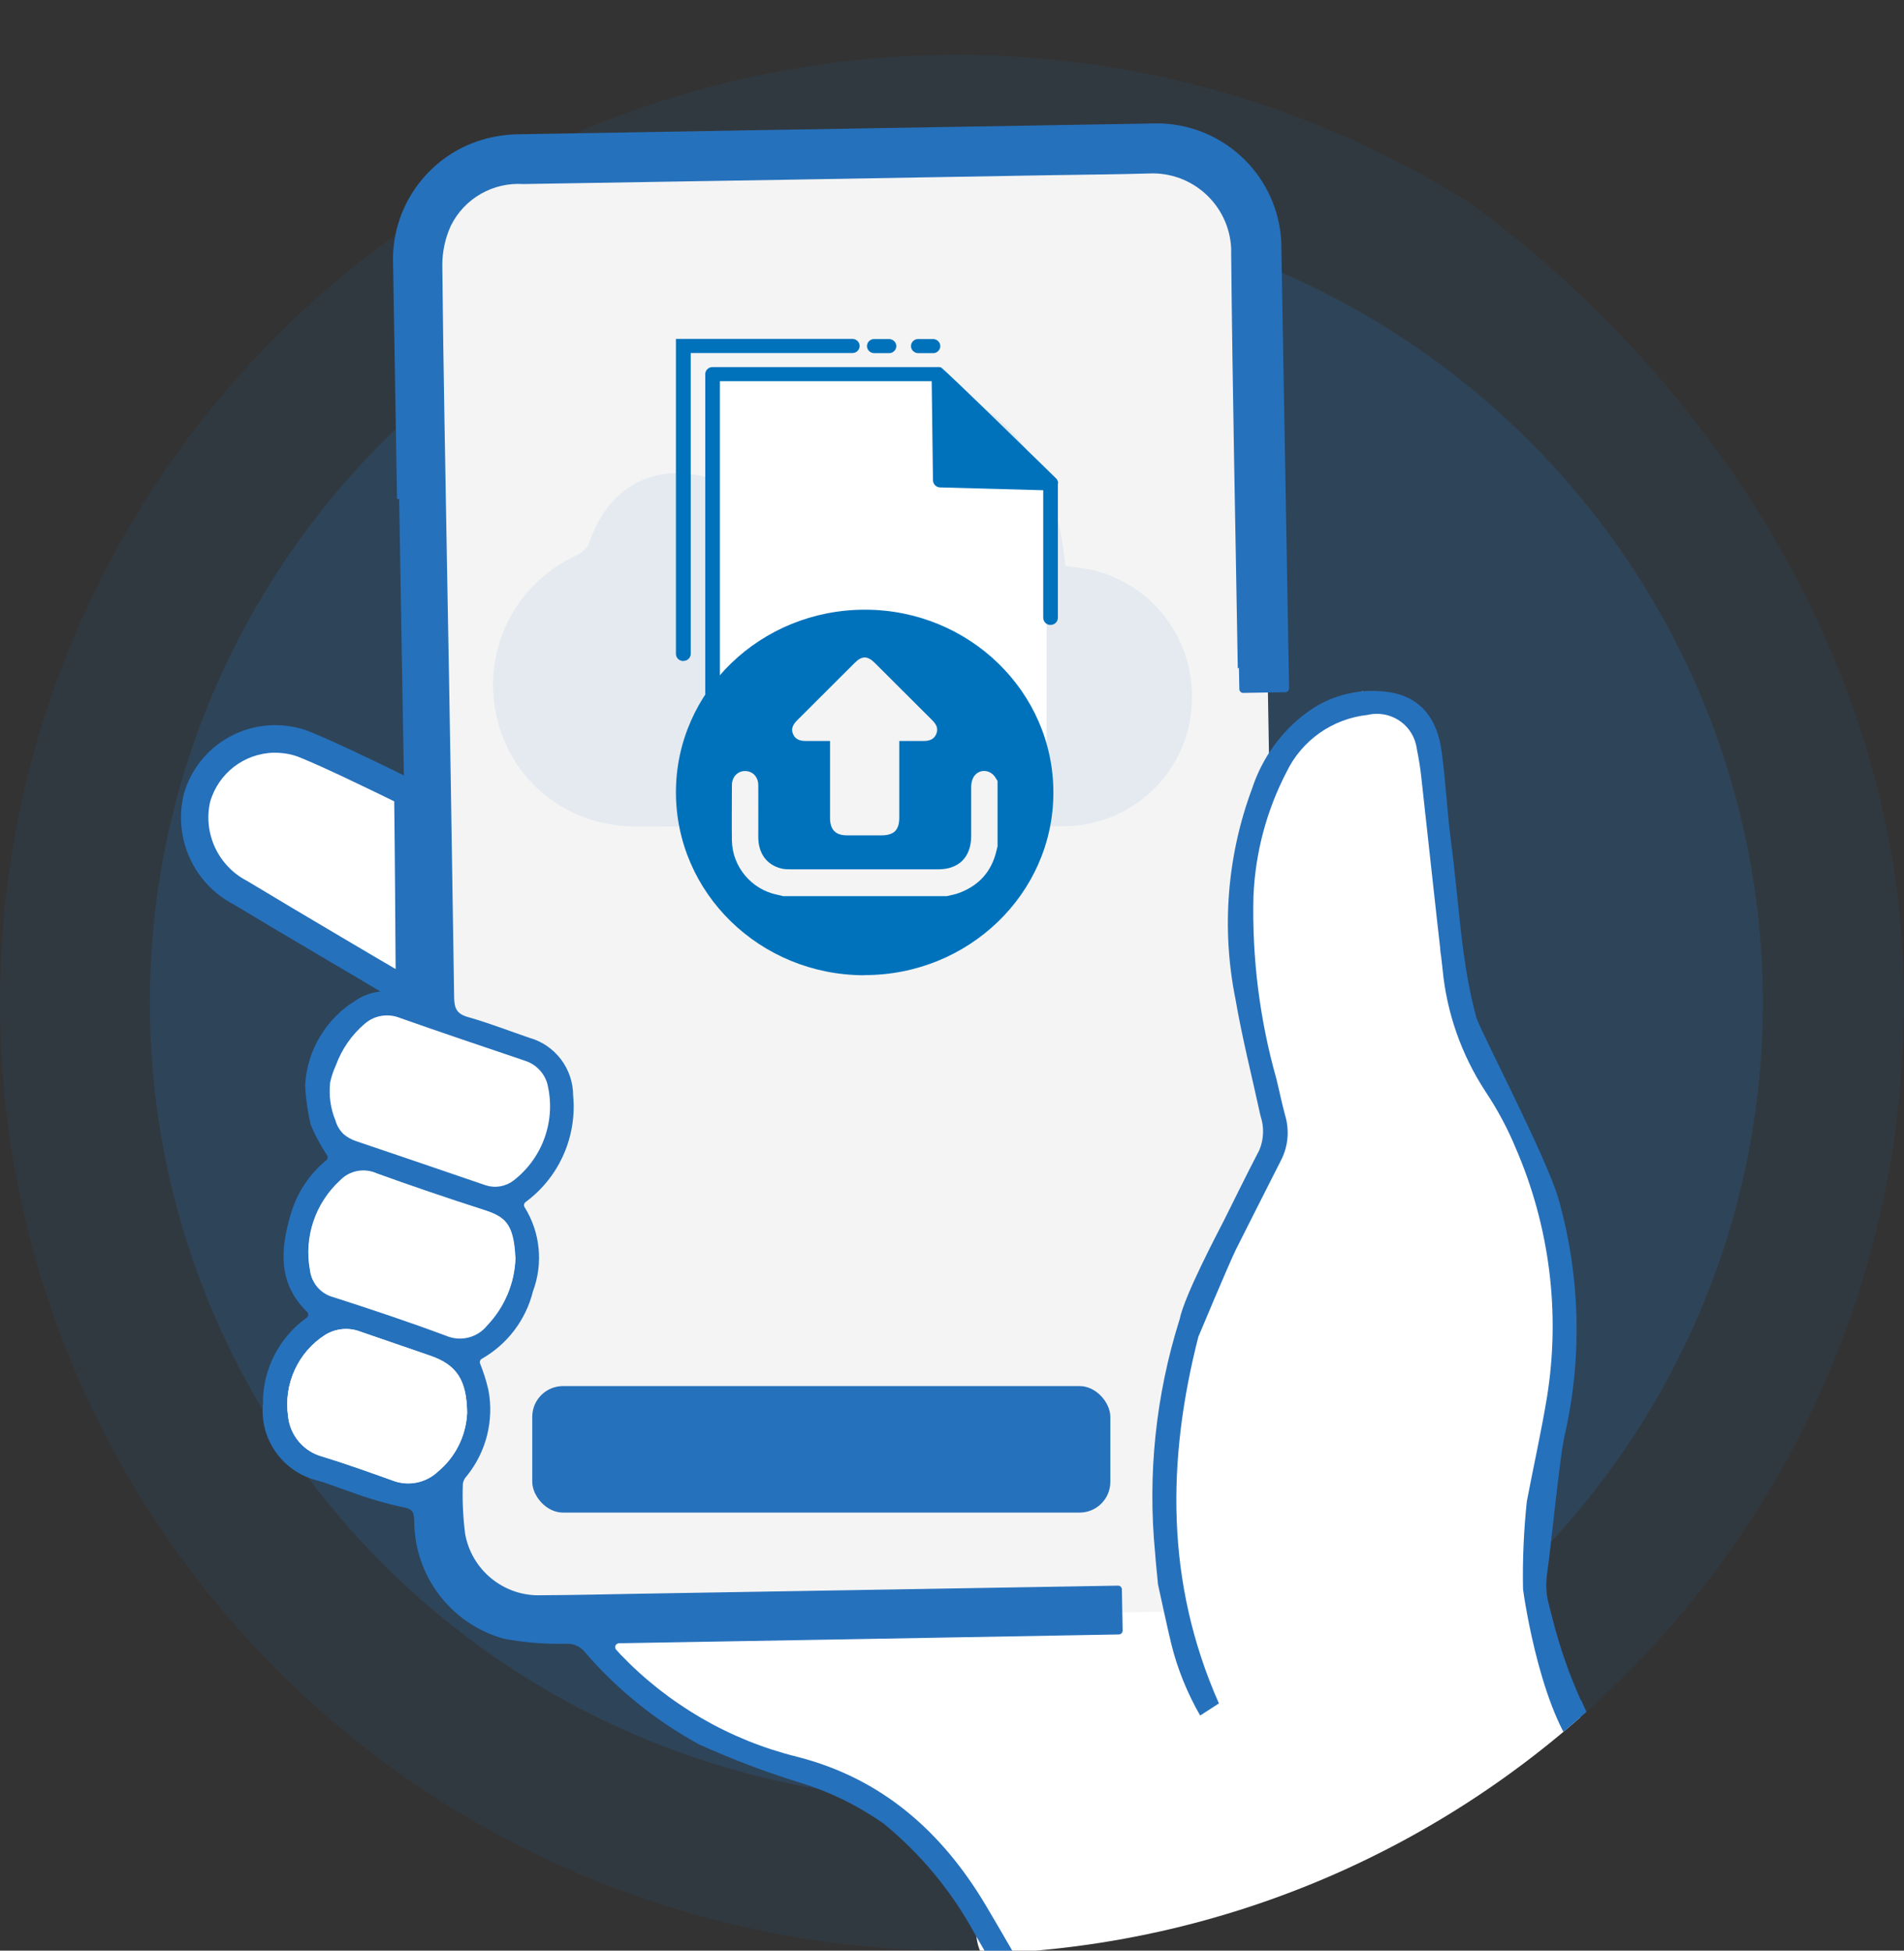 <?xml version="1.0" encoding="UTF-8"?>
<svg id="Layer_1" data-name="Layer 1" xmlns="http://www.w3.org/2000/svg" xmlns:xlink="http://www.w3.org/1999/xlink" viewBox="0 0 135.04 138.31">
  <rect x="0" y="0" width="135.04" height="138.31" fill="#333333" stroke="none"/>
  <defs>
    <style>
      .cls-1 {
        clip-path: url(#clippath);
      }

      .cls-2 {
        fill: none;
      }

      .cls-2, .cls-3, .cls-4, .cls-5, .cls-6, .cls-7, .cls-8, .cls-9, .cls-10, .cls-11 {
        stroke-width: 0px;
      }

      .cls-12 {
        opacity: .08;
      }

      .cls-13 {
        clip-path: url(#clippath-1);
      }

      .cls-14 {
        clip-path: url(#clippath-3);
      }

      .cls-15 {
        clip-path: url(#clippath-2);
      }

      .cls-3 {
        opacity: .21;
      }

      .cls-3, .cls-4 {
        isolation: isolate;
      }

      .cls-3, .cls-4, .cls-7 {
        fill: #2671bc;
      }

      .cls-4 {
        opacity: .1;
      }

      .cls-6 {
        fill: #2672bc;
      }

      .cls-8 {
        fill: #df2754;
      }

      .cls-9 {
        fill: #fff;
      }

      .cls-10 {
        fill: #f4f4f4;
      }

      .cls-11 {
        fill: #0072bc;
      }
    </style>
    <clipPath id="clippath">
      <path class="cls-2" d="m62.21,0C99.5,0,135.03,33.5,135.03,70.79c.14,37.29-29.97,67.63-67.26,67.78C30.49,138.71.14,108.6,0,71.31c0-.17,0-.35,0-.52C0,33.5,24.92,0,62.21,0Z"/>
    </clipPath>
    <clipPath id="clippath-1">
      <rect class="cls-2" x="13.09" y="9.08" width="99.78" height="130.45" transform="translate(-1.25 1.08) rotate(-.97)"/>
    </clipPath>
    <clipPath id="clippath-2">
      <rect class="cls-2" x="34.98" y="26.77" width="49.57" height="31.84"/>
    </clipPath>
    <clipPath id="clippath-3">
      <rect class="cls-2" x="47.93" y="24.03" width="35.7" height="37.3"/>
    </clipPath>
  </defs>
  <g id="Group_6" data-name="Group 6">
    <g class="cls-1">
      <g id="icon-selfie">
        <g id="Group_653" data-name="Group 653">
          <g id="Group_569" data-name="Group 569">
            <ellipse id="Ellipse_24" data-name="Ellipse 24" class="cls-3" cx="67.83" cy="71.1" rx="57.2" ry="56.58"/>
            <ellipse id="Ellipse_23" data-name="Ellipse 23" class="cls-4" cx="67.83" cy="71.1" rx="67.83" ry="67.21"/>
          </g>
          <g id="Group_699" data-name="Group 699">
            <g id="Group_704" data-name="Group 704">
              <path id="Path_4273" data-name="Path 4273" class="cls-9" d="m81.11,138.63c-16,3.24-10.13-1.71-12.85-4.48-2.78-2.83-5.12-5.41-5.12-5.41l-9.22-4.09-13.83-9.14,38.71-1.77,4.01-1.25.59-18.11,5.9-11.16,1.16-2.52-2.42-13.02,1.99-12.61,6.59-6.06,4.82,2.95.75,15.7,7.91,18.16.24,13.84-1.31,12.25,3.91,12.69s-19.38,12.99-31.83,14.02Z"/>
              <g id="Group_703" data-name="Group 703">
                <g class="cls-13">
                  <g id="Group_702" data-name="Group 702">
                    <path id="Path_4274" data-name="Path 4274" class="cls-9" d="m28.91,70.33c-.99-.58-1.89-1.11-2.8-1.64-3.03-1.79-6.06-3.58-9.08-5.39-2.42-1.27-3.69-4.02-3.07-6.69.87-3.07,4.05-4.85,7.12-3.99.25.07.5.16.74.27,2.24.94,4.42,2.03,6.61,3.09.26.15.44.41.49.7.06,4.43.08,8.86.11,13.3-.03.13-.07.25-.12.37"/>
                    <path id="Path_4275" data-name="Path 4275" class="cls-10" d="m82.79,114.27l-8.01.14-38.73-.23c-2.34.04-4.27-1.82-4.31-4.16l-1.59-93.31,1.88-3.87,4-1.95,47.04-.8,3.79,3.15,2.54,5.02.63,36.83-2.35,10.68,2.78,14.94-5.68,12.38-1.83,8.82-.16,12.38Z"/>
                    <path id="Path_4276" data-name="Path 4276" class="cls-7" d="m87.87,47.34l.03,1.52c0,.15.13.28.28.27l2.98-.05c.15,0,.27-.13.27-.28l-.03-1.53c-.18-10.35-.34-19.31-.52-29.66,0-.41-.02-.83-.08-1.24-.64-4.55-4.65-7.85-9.24-7.61-14.91.25-29.82.5-44.73.76-.46,0-.92.04-1.38.11-4.49.66-7.76,4.61-7.57,9.14l.28,16.61h.15s.57,33.48.57,33.48h-.15c0,.41,0,.83.01,1.26,0,.15-.12.28-.28.28-.02,0-.05,0-.07,0-1.09-.28-2.24-.08-3.17.54-2.11,1.3-3.45,3.55-3.58,6.02,0,.01,0,.02,0,.04.05.92.18,1.83.39,2.72.31.77.71,1.51,1.17,2.2.07.12.04.27-.07.36-1.21.99-2.08,2.32-2.51,3.82-.74,2.48-.92,4.89,1.16,6.92.11.1.11.27,0,.38,0,.01-.02.02-.03.03-1.97,1.41-3.13,3.69-3.1,6.11-.24,2.49,1.37,4.79,3.8,5.42.82.22,1.61.56,2.41.82,1.18.44,2.4.8,3.63,1.07.71.12.88.3.89.98,0,3.89,2.59,7.31,6.34,8.36,1.49.28,3,.4,4.51.36.45-.01.89.18,1.19.52,2.3,2.69,5.07,4.93,8.17,6.62,2.26,1.02,4.59,1.91,6.96,2.65,2.19.65,4.25,1.65,6.12,2.96,2.63,2.15,4.82,4.79,6.44,7.77.43.73.84,1.46,1.27,2.21.07.13.24.18.37.11l1.02-.55c.14-.07.19-.24.11-.38,0,0,0,0,0,0-.68-1.17-1.32-2.29-1.98-3.39-3.11-5.21-7.36-8.98-13.38-10.51-4.77-1.18-9.11-3.7-12.51-7.25-.1-.11-.2-.22-.31-.34-.1-.12-.09-.29.03-.39.05-.04.12-.07.18-.07h.27c12-.21,23.19-.4,35.17-.62.15,0,.28-.13.27-.28l-.05-2.91c0-.15-.13-.28-.28-.27l-33.8.57c-2.35.04-4.7.1-7.05.11-2.65.12-4.98-1.74-5.45-4.35-.15-1.19-.21-2.39-.16-3.58.04-.2.14-.39.28-.53,1.38-1.71,1.94-3.94,1.53-6.1-.15-.64-.35-1.27-.59-1.87-.05-.13.01-.27.13-.34,1.81-1.03,3.12-2.76,3.62-4.78.74-1.97.52-4.18-.59-5.96-.08-.12-.05-.28.07-.37,2.37-1.75,3.65-4.62,3.37-7.55,0-1.91-1.28-3.59-3.12-4.1-1.44-.49-2.86-1.05-4.32-1.46-.8-.22-.99-.61-1-1.39-.15-10.1-.31-20.19-.5-30.28-.12-7.21-.27-14.43-.34-21.64,0-.96.2-1.91.6-2.79.95-1.94,2.98-3.11,5.14-2.97,12.52-.2,25.03-.41,37.54-.63,2.28-.04,4.56-.05,6.84-.12,3.08-.14,5.69,2.24,5.83,5.32,0,.11,0,.21,0,.32.1,10.28.3,19.18.47,29.46"/>
                    <path id="Path_4277" data-name="Path 4277" class="cls-7" d="m112.13,120.58c-.82-1.82-1.48-3.71-1.98-5.65l-.33-1.29c-.16-.62-.19-1.27-.11-1.91.36-2.65.9-8.29,1.24-9.86,1.29-5.57,1.14-11.38-.42-16.88-.85-2.95-5.59-11.99-5.83-12.87-1.09-4-1.22-8.19-1.77-12.3-.29-2.17-.39-4.36-.68-6.53-.32-2.38-1.51-3.79-3.52-4.18-2.12-.38-4.3.13-6.03,1.4-1.83,1.35-3.19,3.24-3.9,5.41-1.77,4.76-2.18,9.92-1.18,14.9.48,2.79,1.18,5.53,1.78,8.3.27.79.24,1.65-.08,2.42-.85,1.63-1.66,3.29-2.48,4.93-.47.93-2.82,5.35-3.18,7.09-1.69,5.36-2.28,11.01-1.73,16.61.05.7.13,1.4.2,2.17,0,0,.8,3.7.96,4.29.44,1.76,1.13,3.44,2.03,5.01.49-.32.95-.61,1.33-.86-3.81-8.6-3.68-17.29-1.46-25.99,0,0,2.16-5.17,2.68-6.22,1.06-2.12,2.14-4.23,3.21-6.35.49-.98.58-2.11.26-3.16-.23-.84-.4-1.7-.61-2.55-1.19-4.22-1.74-8.59-1.63-12.97.13-3.07.93-6.08,2.35-8.81,1.09-2.25,3.26-3.77,5.75-4.04,1.53-.36,3.07.58,3.43,2.11.03.11.04.21.06.32.14.68.25,1.36.32,2.04.5,4.51.98,9.02,1.5,13.53.29,3.11,1.34,6.1,3.05,8.71.84,1.26,1.56,2.6,2.14,4,2.41,5.56,3.18,11.68,2.22,17.66-.41,2.48-.96,4.93-1.43,7.39-.22,2.07-.31,4.15-.27,6.23.08.64,1.36,9.39,4.38,12.25l1.32-.87-1.58-3.52Z"/>
                    <path id="Path_4278" data-name="Path 4278" class="cls-7" d="m51.21,37.28c-.43-1.86-.42-3.79.02-5.65.02-.08.01-.16,0-.23-.09-.49.7-3.43,1.62-4.09.11-.08,3.59-2.62,6.85-1.56,1.73.08,3.42.58,4.91,1.48.88.53,1.51,1.39,1.74,2.4.04.16.16.4.27.42.97.13,1.22.88,1.46,1.64.45,1.56.53,3.19.25,4.79-.03.18-.06.36-.08.53-.04.23.08.45.29.55.91.43,1.13.97.89,2.1s-.56,2.23-.91,3.32c-.18.55-.49,1.05-1.23,1.01-.11,0-.27.15-.35.26-.83,1.21-1.66,2.43-2.45,3.66-.1.2-.13.43-.08.64.2,1.29,1.19,2.33,2.47,2.58,1.98.46,3.88,1.21,5.64,2.22,1.43.81,2.65,1.95,3.54,3.32.81,1.46,1.11,3.15.86,4.81-.07.72-.64,1.3-1.37,1.35-.48.07-25.74.49-30.05.55-1.56.03-2.14-.53-2.16-2.09,0-.58-.02-1.15.03-1.73.27-1.32.83-2.56,1.64-3.64,2.08-1.95,4.56-3.43,7.27-4.32.62-.15,1.22-.39,1.78-.71.49-.37.89-.85,1.18-1.4.41-.61.3-1.43-.26-1.92-.75-.93-1.44-1.9-2.08-2.92-.14-.2-.44-.28-.65-.44-.34-.24-.84-.44-.96-.77-.49-1.31-.89-2.65-1.2-4.02-.17-.79.09-1.17.89-1.59.21-.11.31-.34.26-.57"/>
                    <path id="Path_4279" data-name="Path 4279" class="cls-9" d="m23.4,76.82c.09-.44.23-.87.42-1.28.42-1.15,1.13-2.18,2.07-2.97.68-.58,1.63-.73,2.46-.4,2.95,1.04,5.92,2.04,8.88,3.04.76.24,1.35.84,1.58,1.6.65,2.57-.29,5.27-2.38,6.89-.56.43-1.29.56-1.96.35-3.07-1.05-6.14-2.1-9.22-3.14-.33-.11-.63-.28-.89-.5-.27-.27-.47-.6-.57-.97-.34-.82-.47-1.72-.38-2.61m.72,6.89c.68-.7,1.72-.9,2.61-.49,2.49.9,4.99,1.75,7.51,2.56,1.58.5,2.19.93,2.31,3.41-.05,1.79-.77,3.49-2.01,4.79-.7.87-1.9,1.16-2.92.72-2.63-.98-5.3-1.87-7.97-2.73-.9-.23-1.56-.99-1.66-1.91-.43-2.34.38-4.73,2.13-6.34m6.91,20.64c-.87.8-2.12,1.04-3.22.6-1.65-.59-3.29-1.18-4.96-1.69-1.33-.36-2.3-1.51-2.43-2.88-.32-2.27.71-4.52,2.64-5.75.74-.45,1.64-.54,2.45-.24,1.67.59,3.35,1.14,5.02,1.73,1.82.64,2.56,1.67,2.59,4.04-.07,1.63-.83,3.16-2.1,4.19"/>
                    <path id="Path_4280" data-name="Path 4280" class="cls-8" d="m73.22,23.14l-.03-1.7c1.8-.07,3.58-.3,5.27.39,1.46.55,2.5,1.87,2.68,3.42.14,1.35.21,2.7.2,4.06-.04.19-.18.35-.37.42-.44.04-.88.06-1.32.04l-.02-.97c-.01-.78,0-1.56-.05-2.35-.13-2.24-1.2-3.29-3.45-3.36-.96-.03-1.92.02-2.92.04"/>
                    <path id="Path_4281" data-name="Path 4281" class="cls-8" d="m45.77,23.6l-.03-1.7c-1.8,0-3.58-.18-5.25.57-1.44.6-2.43,1.95-2.57,3.51-.1,1.35-.12,2.71-.06,4.06.05.19.19.35.38.41.44.03.88.03,1.32,0l-.02-.97c-.01-.78-.05-1.56-.03-2.35.06-2.24,1.09-3.33,3.34-3.48.96-.06,1.92-.04,2.92-.06"/>
                    <path id="Path_4282" data-name="Path 4282" class="cls-8" d="m81.87,59.58c.03,1.78.29,3.53-.25,5.24-.39,1.36-1.42,2.43-2.76,2.87-1.59.42-3.24.55-4.88.38l-.03-1.65c.32,0,.64,0,.95-.02.92-.05,1.84-.05,2.75-.18,1.32-.11,2.37-1.17,2.45-2.5.08-.96.1-1.93.08-2.89,0-.39-.01-.78-.02-1.23l1.71-.03Z"/>
                    <path id="Path_4283" data-name="Path 4283" class="cls-8" d="m46.48,66.89l.03,1.68c-2.4-.02-4.86.57-6.81-1.47-.67-.68-1.09-1.56-1.17-2.51-.11-1.39-.07-2.79-.09-4.26l1.6-.03c0,.37,0,.73.02,1.09.05.99.05,1.98.18,2.96.12,1.37,1.24,2.44,2.62,2.49.87.08,1.74.06,2.62.07.32,0,.63-.01,1.02-.02"/>
                    <path id="Path_4284" data-name="Path 4284" class="cls-5" d="m61.25,16.23c-.01,1.04-.86,1.87-1.89,1.87-1.06.01-1.92-.84-1.93-1.89s.84-1.92,1.89-1.93c1.06-.01,1.92.84,1.93,1.89,0,.02,0,.04,0,.06"/>
                    <path id="Path_4285" data-name="Path 4285" class="cls-9" d="m36.55,89.16c-.05,1.79-.77,3.49-2.01,4.78-.7.87-1.89,1.16-2.92.72-2.63-.97-5.3-1.86-7.97-2.72-.9-.23-1.56-.99-1.67-1.9-.43-2.34.38-4.73,2.13-6.34.67-.7,1.71-.91,2.6-.51,2.49.9,4.99,1.75,7.51,2.56,1.58.5,2.19.93,2.31,3.41"/>
                    <path id="Path_4286" data-name="Path 4286" class="cls-9" d="m33.13,100.16c-.07,1.63-.83,3.16-2.1,4.2-.87.8-2.12,1.03-3.22.6-1.65-.59-3.29-1.18-4.96-1.69-1.33-.36-2.29-1.51-2.42-2.88-.32-2.27.71-4.52,2.64-5.75.74-.45,1.64-.54,2.45-.24,1.67.58,3.35,1.15,5.02,1.73,1.82.64,2.56,1.67,2.59,4.04"/>
                    <path id="Path_4289" data-name="Path 4289" class="cls-7" d="m29.88,56.52c-.09-.59-.44-1.1-.96-1.4l-.06-.03-1.03-.51c-1.82-.88-3.71-1.8-5.61-2.6-.28-.12-.57-.23-.87-.31-3.58-1.01-7.31,1.07-8.32,4.65,0,0,0,.01,0,.02-.74,3.09.7,6.29,3.51,7.77,2.21,1.33,4.46,2.66,6.65,3.95l2.44,1.44c.66.39,1.31.78,2,1.18l.8.47.49-.83.88.4c.08-.18.15-.38.19-.57l.02-.1v-1.31c-.03-3.96-.06-8.06-.12-12.09v-.14Zm-1.82,12.19c-.49-.29-.97-.57-1.45-.85l-2.44-1.44c-2.18-1.29-4.43-2.62-6.63-3.95-2.05-1.05-3.14-3.35-2.64-5.6.58-2.04,2.42-3.46,4.54-3.5.47,0,.93.05,1.38.18.21.06.43.14.63.23,1.86.78,3.72,1.69,5.53,2.56l.98.48c.05,3.96.07,8,.1,11.9"/>
                  </g>
                </g>
              </g>
            </g>
          </g>
        </g>
      </g>
    </g>
    <rect id="Rectangle_44" data-name="Rectangle 44" class="cls-10" x="36.54" y="14.01" width="47.01" height="58.01" transform="translate(-.72 1.03) rotate(-.97)"/>
  </g>
  <rect class="cls-7" x="37.75" y="98.28" width="41" height="8.97" rx="2.18" ry="2.18"/>
  <g>
    <g id="Group_139" data-name="Group 139">
      <g id="Group_126" data-name="Group 126" class="cls-12">
        <g class="cls-15">
          <g id="Group_125" data-name="Group 125">
            <path id="Path_29" data-name="Path 29" class="cls-6" d="m52.06,58.6c-2.36,0-4.72.01-7.08,0-4.74-.03-8.74-3.23-9.75-7.76-1.08-4.66,1.27-9.44,5.62-11.44.38-.18.82-.54.94-.91,1.4-4.14,4.85-5.87,8.99-4.44.1.03.2.04.31.05,4.75-6.39,9.27-8.42,15.07-6.8,5.51,1.55,8.76,5.96,9.4,12.83.52.07,1.06.12,1.59.22,4.59.89,7.76,5.14,7.36,9.85-.38,4.69-4.27,8.32-8.97,8.38-4.02.04-22.12.02-23.48.02"/>
          </g>
        </g>
      </g>
      <g id="Group_124" data-name="Group 124">
        <g class="cls-14">
          <g id="Group_123" data-name="Group 123">
            <path id="Path_30" data-name="Path 30" class="cls-9" d="m50.73,26.87v27.86h23.5v-20.42l-7.71-7.91-15.78.46Z"/>
            <path id="Path_8" data-name="Path 8" class="cls-11" d="m75.03,34.27v9.54c-.01.29-.25.51-.54.5-.27,0-.49-.23-.5-.5v-9.05l-7.31-.2c-.27,0-.5-.22-.51-.5l-.09-7.03h-15.02v27.6h14.6c.28-.01.51.2.52.48.01.28-.2.51-.48.52-.01,0-.03,0-.04,0h-15.12c-.28,0-.51-.22-.52-.5v-28.6c0-.28.24-.51.52-.5h16.06s.07,0,.1.01h.02c.19.05,8.18,7.88,8.18,7.88.04.04.08.09.1.14.03.06.05.13.05.21"/>
            <path id="Path_9" data-name="Path 9" class="cls-11" d="m66.69,26.04h0s0,.01,0,.01h0Z"/>
            <path id="Path_10" data-name="Path 10" class="cls-11" d="m74.99,34.07c-.02-.05-.06-.1-.1-.14"/>
            <path id="Path_20" data-name="Path 20" class="cls-11" d="m48.46,46.87c-.28,0-.52-.22-.52-.5v-22.34h12.51c.28,0,.52.22.52.5,0,.28-.24.51-.52.5h-11.46v21.33c0,.28-.24.51-.52.5"/>
            <path id="Path_21" data-name="Path 21" class="cls-11" d="m63.05,25.04h-1.04c-.28,0-.52-.22-.52-.5,0-.28.24-.51.52-.5h1.04c.28,0,.52.22.52.5,0,.28-.24.51-.52.5"/>
            <path id="Path_22" data-name="Path 22" class="cls-11" d="m66.17,25.04h-1.04c-.28,0-.52-.22-.52-.5,0-.28.24-.51.52-.5h1.04c.28,0,.52.22.52.5,0,.28-.24.51-.52.5"/>
          </g>
        </g>
      </g>
    </g>
    <path id="Path_27" data-name="Path 27" class="cls-11" d="m61.29,69.15c-7.39-.01-13.36-5.83-13.35-12.99.01-7.15,6.02-12.94,13.42-12.93,7.38.01,13.37,5.83,13.35,12.99-.01,7.15-6.03,12.94-13.42,12.92"/>
    <g id="FOG8rY.tif">
      <g>
        <path class="cls-10" d="m55.51,63.53c-.13-.03-.26-.06-.39-.09-1.82-.37-3.18-1.98-3.21-3.84-.02-1.31,0-2.62,0-3.93,0-.57.39-.99.91-1,.54-.01.95.39.96.99.01,1.23,0,2.45,0,3.68,0,1.17.59,1.98,1.63,2.24.22.06.46.06.69.06,3.48,0,6.96,0,10.45,0,1.46,0,2.32-.87,2.33-2.34,0-1.18,0-2.35,0-3.53,0-.23.06-.5.18-.69.34-.55,1.1-.55,1.49-.02.07.1.13.2.2.31v4.64c-.02.09-.05.18-.07.28-.34,1.49-1.23,2.49-2.65,3.02-.28.11-.59.16-.88.23h-11.63Z"/>
        <path class="cls-10" d="m58.87,52.54c-.61,0-1.16,0-1.71,0-.39,0-.74-.09-.91-.48-.18-.42.02-.72.31-1.01,1.36-1.35,2.71-2.7,4.06-4.05.51-.51.9-.51,1.42,0,1.35,1.35,2.7,2.7,4.06,4.05.28.28.47.57.31.98-.17.42-.52.51-.93.51-.55,0-1.1,0-1.7,0,0,.18,0,.32,0,.46,0,1.65,0,3.31,0,4.96,0,.9-.37,1.27-1.28,1.27-.81,0-1.62,0-2.43,0-.81,0-1.19-.4-1.2-1.2,0-1.68,0-3.36,0-5.04,0-.13,0-.26,0-.45Z"/>
      </g>
    </g>
  </g>
</svg>